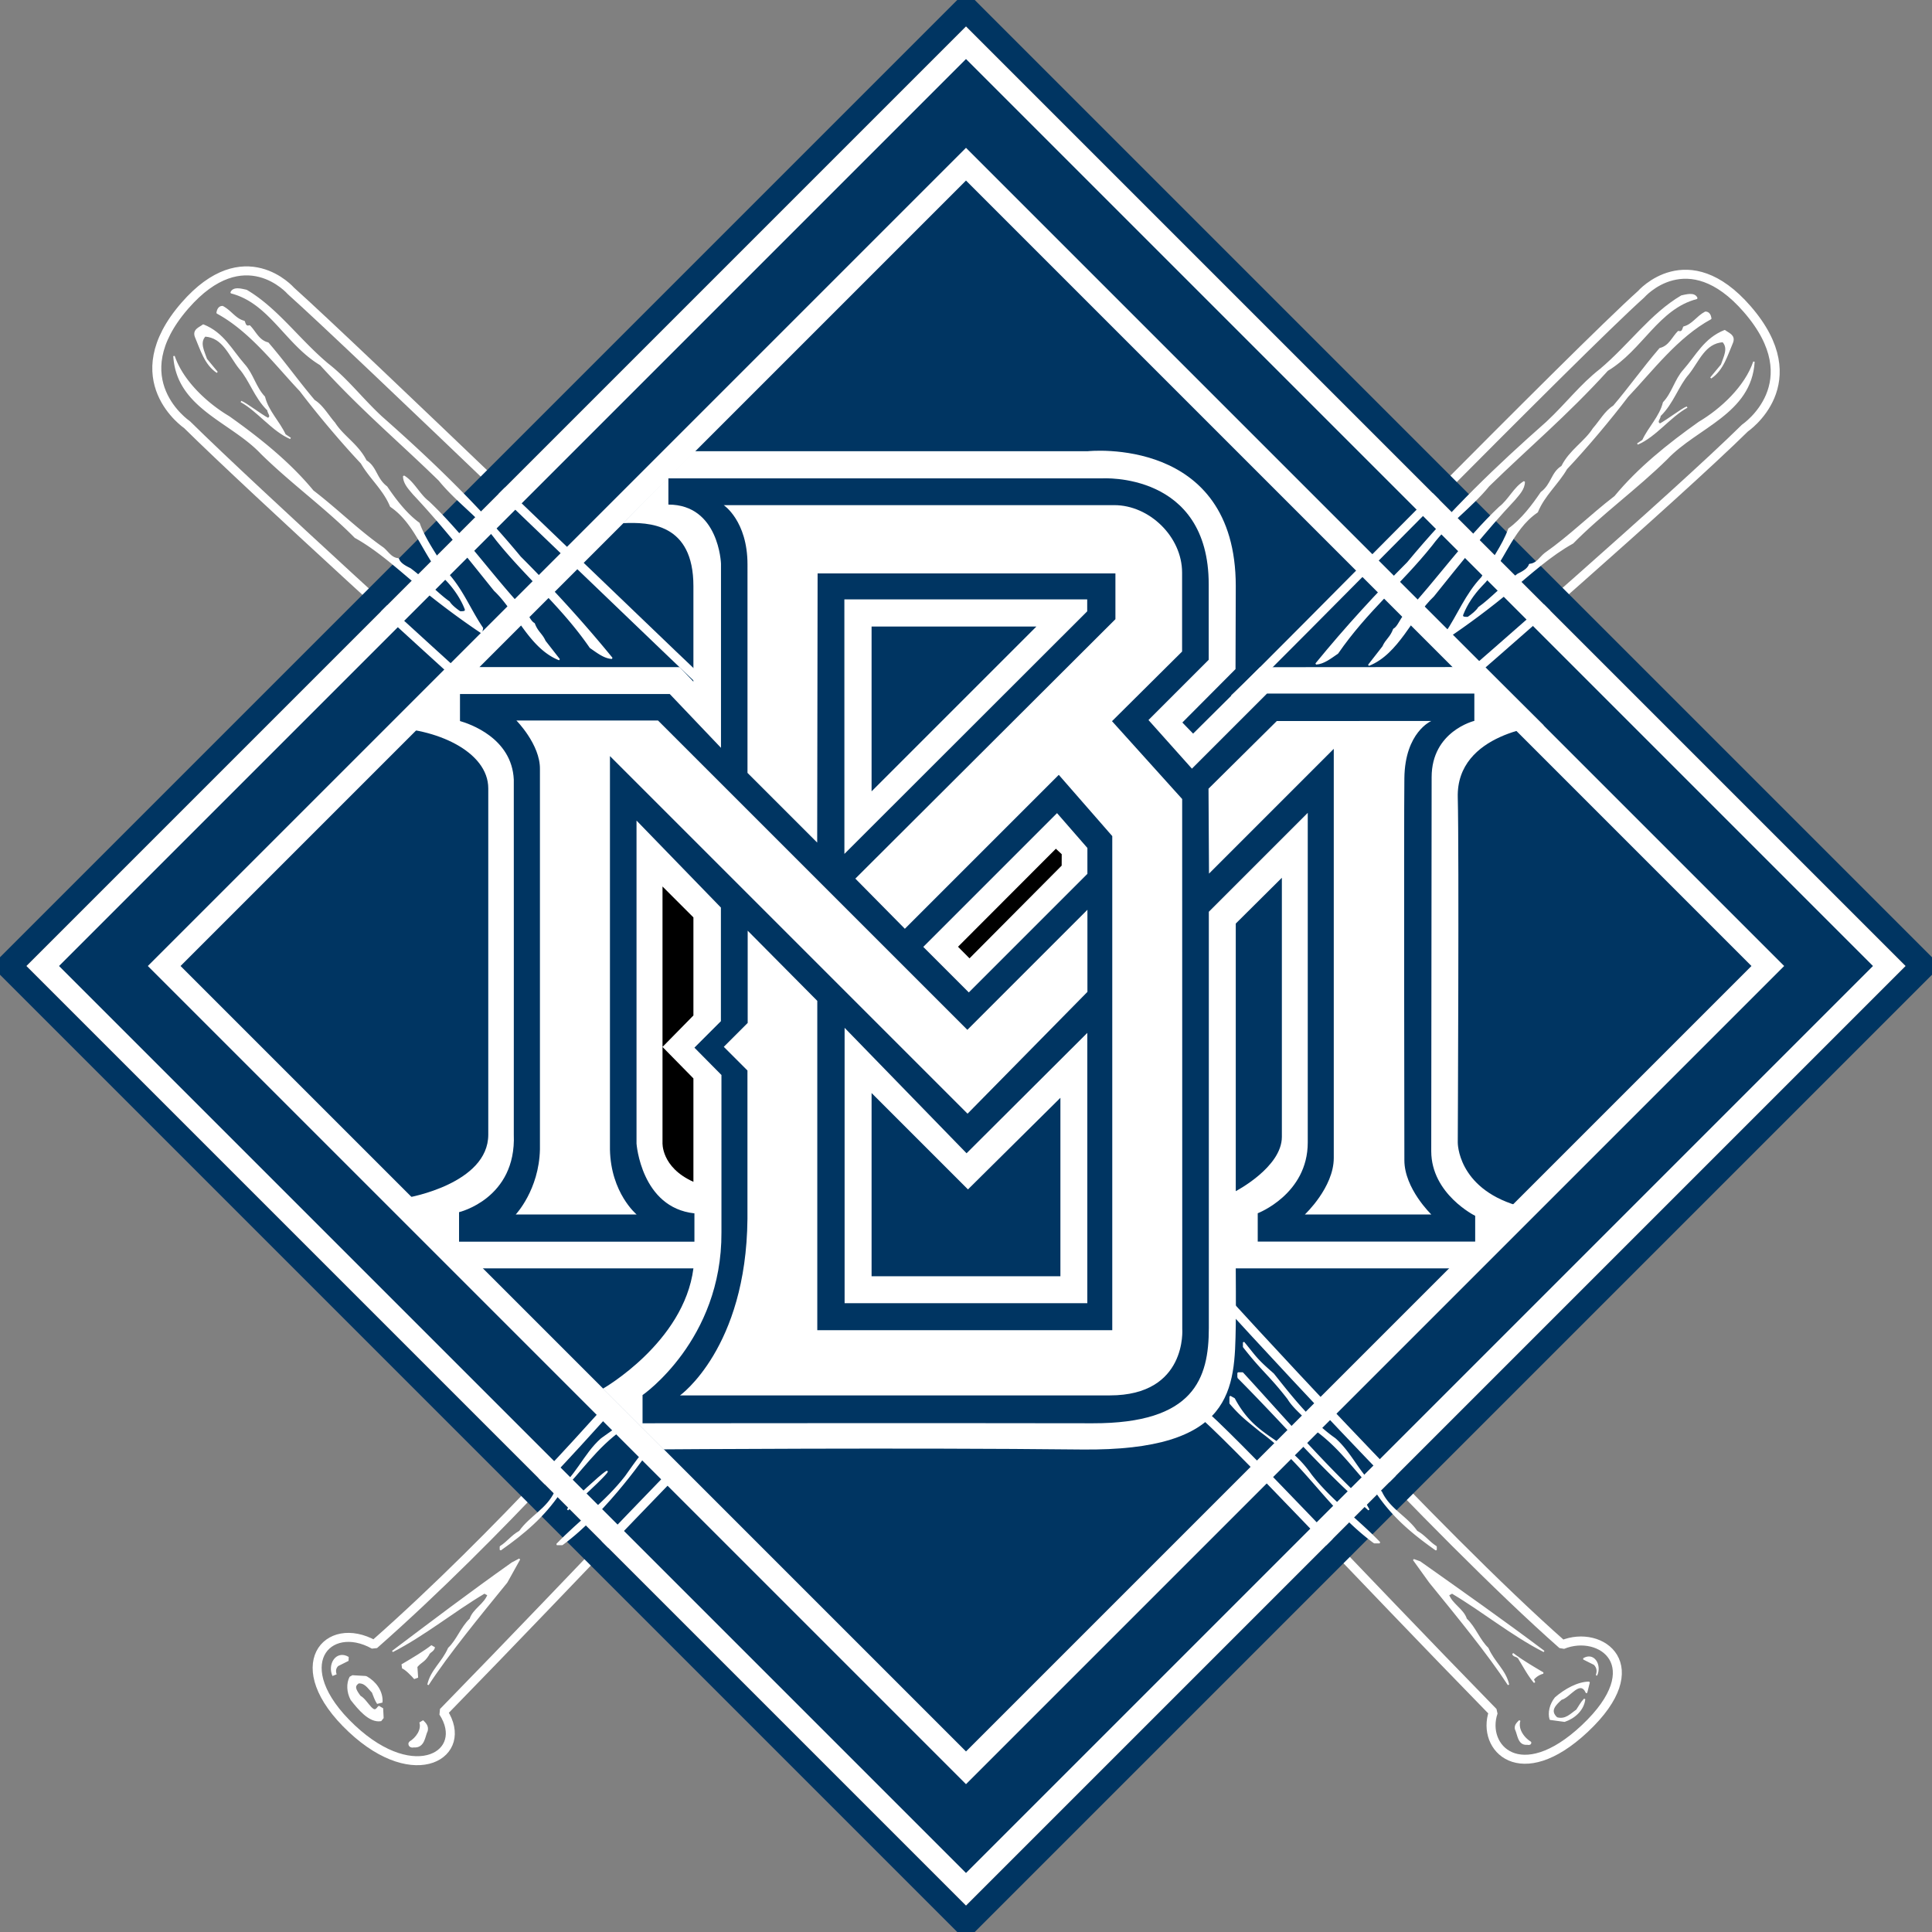<svg xmlns="http://www.w3.org/2000/svg" width="2500" height="2500" viewBox="0 0 288.47 288.47"><rect x="0" y="0" width="288.47" height="288.47" fill="#808080" stroke="none"/><path fill="#fff" d="M284.531 144.235L144.235 3.939 3.939 144.235 144.235 284.53l140.296-140.295z"/><path fill="#003562" d="M279.656 144.235L144.235 8.812 8.812 144.235l135.423 135.422 135.421-135.422z"/><path d="M92.979 207.886s-18.227 21.038-37.125 37.687c-6.948-3.894-13.326 3.155-3.323 12.538 9.542 8.949 17.689 3.709 13.646-2.468 21.331-21.853 38.483-40.481 44.391-45.449" fill="none" stroke="#fff" stroke-width="1.343" stroke-linecap="square" stroke-linejoin="bevel" stroke-miterlimit="2"/><path d="M56.765 255.089c-1.244 1.743-2.142-1.051-3.222-1.532-.717-.953-1.346-1.889-.116-2.642 1.286-.109 1.812.896 2.492 1.571.246.59.405 1.162.754 1.683.115-1.513-.898-2.795-2.118-3.484l-1.964-.113c-.431.818-.391 2 .135 3.006 1.083 1.386 2.636 3.246 4.114 2.972l-.075-1.461z" fill="#fff" stroke="#fff" stroke-width=".886" stroke-linejoin="bevel" stroke-miterlimit="2.613"/><path fill="#fff" d="M266.398 144.235L144.235 22.071 22.071 144.235l122.164 122.164 122.163-122.164z"/><path fill="#003562" d="M261.514 144.235L144.235 26.957 26.957 144.235l117.278 117.278 117.279-117.278z"/><path d="M218.551 101.606s31.754-27.592 41.992-37.695c0 0 9.936-6.708.336-17.757-8.895-10.238-15.844-2.215-15.844-2.215-9.668 8.66-54.693 54.688-60.266 59.924m-2.705 89.379s32.324 35.682 51.223 52.33c5.773-2.383 13.326 3.155 3.322 12.538-9.543 8.949-15.49 2.902-13.645-2.468-21.332-21.853-38.484-40.481-44.393-45.449M68.576 101.103S38.165 73.511 27.927 63.407c0 0-9.935-6.708-.335-17.756 8.895-10.238 15.843-2.215 15.843-2.215 9.668 8.66 55.268 52.699 60.84 57.935" fill="none" stroke="#fff" stroke-width="1.343" stroke-linecap="square" stroke-linejoin="bevel" stroke-miterlimit="2"/><path d="M103.657 67.368h58.787s22.07-2.35 22.07 20.14l-.037 12.395-7.938 7.976 1.607 1.658 9.984-9.918 33.57-.025 8.799 8.728s-13.09 1.007-12.838 10.741c.209 8.054 0 51.524 0 51.524s-.084 6.713 8.793 9.398l-9.398 9.398h-32.543s.043 6.211 0 8.56c-.168 9.399-.168 18.737-22.992 18.485-26.516-.292-62.434-.023-62.434-.023l-9.063-9.062s12.084-6.882 13.511-17.959H71.492l-10.574-10.573s11.987-2.056 11.987-9.398v-51.692c0-5.539-7.888-9.063-15.081-9.063l8.992-9.062 34.673.018 2.045 2.164V87.512c0-9.398-6.629-9.566-10.489-9.398l10.612-10.746z" fill="#fff"/><path d="M164.543 71.429s15.943-1.04 15.932 15.835v11.247l-8.994 8.996 6.486 7.26 11.209-11.209h30.961v4.077s-6.377 1.524-6.377 8.405l-.059 55.854c.016 6.412 6.562 9.643 6.562 9.643v3.844h-32.469v-4.229s7.469-2.845 7.469-10.565v-49.221l-14.77 14.77v62.143c0 7.552-2.189 14.266-17.328 14.232-20.309-.046-67.225 0-67.225 0v-4.209s11.865-8.178 11.781-24.289V160.51l-4.036-4.082 3.954-3.954v-16.966L95.04 122.521v48.232s.691 9.566 8.646 10.414v4.229H68.542v-4.406s8.56-2.014 8.173-11.58c0 0 .013-52.717 0-53.002-.285-6.243-6.663-8.354-8.034-8.748v-4.032h31.326l7.645 8.031V84.151s-.301-8.812-7.853-8.812v-3.911h64.744v.001z" fill="#003562"/><path d="M108.062 75.424h58.327c5.203 0 10.111 4.699 10.111 10.07v11.79l-10.465 10.396 10.477 11.622.014 79.11s.773 9.937-10.809 9.937h-64.179s9.885-7.049 10.066-26.35v-22.163l-3.532-3.532 3.566-3.566v-13.775l10.393 10.477v49.175h44.044V124.84l-7.986-9.146-22.983 22.983-7.393-7.49 38.832-38.736V85.62h-44.467l-.062 40.187-10.406-10.405V84.278c-.002-6.505-3.548-8.854-3.548-8.854z" fill="#fff"/><path d="M77.102 107.577h21.145l46.191 46.19 17.927-17.928v12.26l-17.898 18.188-53.394-53.394v58.733c.125 6.511 3.982 9.709 3.982 9.709h-18.05s3.475-3.668 3.614-9.709v-56.793c.049-3.661-3.517-7.256-3.517-7.256zM180.445 117.76l10.195-10.1 23.076-.013s-3.943 1.663-4.027 8.544c-.084 6.882 0 57.045 0 57.045 0 4.229 4.027 8.103 4.027 8.103h-18.889s4.32-4.041 4.32-8.438V111.81l-18.629 18.63-.073-12.68z" fill="#fff"/><path fill="#fff" d="M126.08 127.498l-.006-38.001h36.258v1.782l-36.252 36.219z"/><path fill="#003562" d="M130.137 93.55v24.608l24.607-24.608h-24.607z"/><path fill="#fff" d="M137.857 141.382l6.797 6.798 17.707-17.707v-3.861l-4.533-5.202-19.971 19.972z"/><path d="M184.514 137.899l6.883-6.839v38.686c0 4.53-6.883 8.106-6.883 8.106v-39.953z" fill="#003562"/><path d="M98.92 132.361v38.224s-.252 3.691 4.615 5.874v-15.44l-4.615-4.699 4.615-4.699v-14.644l-4.615-4.616z"/><path fill="#fff" d="M126.109 153.466v41.119h36.239v-40.363l-18.029 17.975-18.21-18.731z"/><path fill="#003562" d="M130.137 163.2l14.392 14.392 13.803-13.678v26.643h-28.195V163.2z"/><path d="M158.52 129.247l.007-1.708-.873-.815-14.612 14.638 1.716 1.729 13.762-13.844z"/><path fill="none" stroke="#003562" stroke-width="3.692" stroke-linejoin="bevel" d="M287.164 144.235L144.235 1.306 1.306 144.235l142.929 142.929 142.929-142.929z"/><path d="M49.947 250.104c-.202-.604-.135-1.142.335-1.611l1.611-.806c-1.544-.939-2.618.94-1.946 2.417zM62.097 250.49l-.117-1.712c.873-1.008 1.107-.738 1.779-1.812.202-.537.789-.588.856-1.058-1.007.806-2.887 1.946-4.498 2.887.537.135 1.577 1.226 1.98 1.695zM61.795 260.577c1.343.134 1.343-1.41 1.746-2.216.135-.604-.269-.939-.604-1.275.402 1.275-.604 2.618-1.612 3.222-.067.269.202.336.47.269z" fill="#fff" stroke="#fff" stroke-width=".671" stroke-linejoin="bevel" stroke-miterlimit="2.613"/><path d="M72.301 237.853c.202 0 .336.269.604.201-.47 1.477-2.215 2.216-2.686 3.692-1.343 1.275-1.946 3.155-3.222 4.364-.94 2.147-2.619 3.289-3.089 5.438 3.021-4.633 7.653-10.271 11.749-15.307l1.913-3.44-1.107.587c-6.445 4.565-11.883 8.694-17.857 13.191 4.834-2.483 9.063-5.975 13.695-8.726zM74.718 231.407c3.626-2.551 6.512-5.035 8.862-8.525 3.29-3.357 5.371-6.714 9.331-9.533.94-1.611.47-1.007-3.087 1.477-2.686 2.35-3.894 5.975-6.915 7.922-1.208 2.618-3.76 3.692-5.304 5.908-1.208.671-1.812 1.611-2.887 2.282v.469zM83.95 230.603c6.847-5.035 13.023-14.267 13.023-14.267-2.835 3.34.47-1.577-3.557 4.129-2.955 3.827-6.916 6.646-10.272 10.138h.806zM85.359 224.358l-.604 1.074c7.787-6.981 7.72-7.854.604-1.074zM199.721 97.511c4.297-6.243 9.465-10.406 14.029-16.112 2.486-3.357 5.842-5.572 8.527-8.862 5.975-5.84 11.547-10.473 17.723-17.253 5.17-3.089 7.586-9.265 13.359-10.742-.336-.872-1.611-.47-2.283-.335-4.564 2.685-7.719 7.25-12.084 10.943-3.02 2.35-5.035 5.102-8.055 7.921-7.453 6.579-14.299 13.158-20.744 20.946-4.498 4.498-9.197 9.6-13.695 15.105 1.141-.067 2.148-.873 3.223-1.611zM214.02 88.984c3.895-4.833 7.787-9.801 12.084-14.366.672-.806 1.477-1.611 1.477-2.686-1.477.873-2.283 2.753-3.691 3.827-5.104 4.833-9.197 10.741-14.166 16.112-.604.537-.939 1.746-1.611 2.081-.469 1.275-1.141 1.544-1.611 2.618l-2.146 2.752c4.427-1.744 6.441-7.316 9.664-10.338zM215.967 95.295c3.021-2.014 6.646-4.699 9.666-7.25 2.887-2.417 5.908-5.169 9.197-6.982 4.297-4.363 9.533-8.124 14.031-12.554 4.498-4.767 12.555-6.781 13.023-14.501-1.275 3.759-4.9 7.116-8.189 9.063-4.633 3.29-9.062 6.848-12.555 11.077-3.758 2.887-6.646 5.84-10.473 8.526-.738.604-1.207 1.544-2.281 1.611-.203.739-1.209 1.208-1.746 1.477-1.947 1.411-4.027 3.692-5.84 4.969-.27.47-1.008 1.074-1.611 1.477-.336 0-1.008.067-.807-.47.605-1.544 1.611-3.021 2.752-4.229 3.357-3.29 4.432-8.392 8.393-11.077 1.008-2.484 3.088-4.229 4.363-6.445 3.156-3.356 6.58-7.452 9.131-10.808 3.625-3.827 7.451-8.929 12.42-11.614-.068-.47-.27-.94-.807-.94-1.275.671-1.879 1.88-3.223 2.216-.133.335-.201.873-.805.671-.873.873-1.342 2.215-2.752 2.551-2.484 2.887-4.564 5.84-6.916 8.593-1.207.738-2.014 2.215-3.02 3.356-1.277 2.014-3.492 3.223-4.699 5.639-1.545.94-1.479 2.686-3.09 3.894-1.275 1.88-2.885 4.028-4.834 5.438-.871 2.484-2.75 4.967-4.027 7.25-2.416 2.551-3.559 5.639-5.438 8.392l.137.67z" fill="#fff" stroke="#fff" stroke-width=".216" stroke-linejoin="bevel" stroke-miterlimit="2.613"/><path d="M251.883 60.789c-.738.269-2.887 1.947-4.027 2.551-.672-.335 0-.806 0-1.275 1.945-1.88 2.684-4.498 4.229-6.244 1.545-1.947 2.416-4.632 5.17-4.833.939 1.007.201 2.283-.201 3.491l-1.611 1.946c1.812-1.208 2.416-3.423 3.223-5.303.402-1.075-.672-1.343-1.143-1.746-3.021 1.208-4.162 3.692-6.109 5.908-1.275 1.41-1.678 3.423-3.02 4.833-.537 2.148-2.148 3.625-3.09 5.64l-.805.537c2.685-1.142 4.833-4.095 7.384-5.505zM238.389 250.104c.201-.604.135-1.142-.336-1.611l-1.611-.806c1.544-.939 2.619.94 1.947 2.417zM236.887 252.737c-.967-2.127-2.514.677-3.771.966-.967.87-1.836 1.74-.676 2.804 1.354.387 2.127-.58 2.996-1.16.387-.58.678-1.16 1.16-1.644-.193 1.644-1.547 2.804-2.996 3.287l-2.127-.29c-.291-.967 0-2.224.773-3.189 1.449-1.258 3.383-2.32 5.027-2.32l-.386 1.546zM216.84 237.853c-.201 0-.336.269-.604.201.469 1.477 2.215 2.216 2.684 3.692 1.344 1.275 1.947 3.155 3.223 4.364.939 2.147 2.617 3.289 3.088 5.438-3.02-4.633-7.652-10.271-11.748-15.307l-2.416-3.357.939.336c6.445 4.565 12.555 8.862 18.529 13.359-4.834-2.483-9.064-5.975-13.695-8.726z" fill="#fff" stroke="#fff" stroke-width=".216" stroke-linejoin="bevel" stroke-miterlimit="2.613"/><path d="M228.924 250.741l.201.471c-.873-1.008-1.611-2.417-2.283-3.491-.201-.537-.873-.335-.939-.806 1.006.806 2.887 1.947 4.498 2.887a2.942 2.942 0 0 0-1.477.939zM228.051 260.409c-1.344.135-1.344-1.41-1.746-2.216-.135-.604.27-.939.604-1.275-.402 1.275.605 2.618 1.611 3.223.068.268-.202.336-.469.268zM214.422 231.407c-3.625-2.551-6.512-5.035-8.861-8.525-3.289-3.357-5.369-6.714-9.332-9.533-.939-1.611-2.885-2.819-3.893-4.498-2.754-3.559-3.826-4.129-6.646-7.754v-.671c1.879 2.282 1.812 2.45 4.43 4.732 2.619 3.29 5.641 7.184 9.199 9.667 2.686 2.35 3.893 5.975 6.914 7.922 1.207 2.618 3.76 3.692 5.303 5.908 1.209.671 1.812 1.611 2.887 2.282v.47h-.001zM205.191 230.333c-6.848-5.034-10.205-11.682-16.918-16.581-2.08-1.712-2.92-2.283-4.598-4.229v-1.008l.604.336c3.289 6.176 7.418 5.639 11.447 11.346 2.953 3.826 6.914 6.646 10.27 10.137h-.805v-.001zM184.859 205.679v-.672h.67c6.781 7.385 11.137 12.571 18.252 19.352l.605 1.074c-7.786-6.982-11.941-12.101-19.527-19.754zM88.145 96.671c-4.297-6.243-9.466-10.405-14.031-16.111-2.484-3.356-5.84-5.572-8.526-8.862-5.975-5.84-11.547-10.473-17.724-17.253-5.169-3.088-7.586-9.265-13.359-10.741.336-.873 1.611-.47 2.283-.336 4.565 2.686 7.72 7.25 12.084 10.943 3.021 2.35 5.035 5.102 8.056 7.921 7.452 6.579 14.299 13.158 20.744 20.946 4.498 4.498 9.197 9.6 13.695 15.105-1.141-.067-2.148-.873-3.222-1.612zM73.846 88.146c-3.894-4.834-7.788-9.801-12.084-14.366-.671-.806-1.477-1.611-1.477-2.686 1.477.872 2.283 2.752 3.692 3.827 5.102 4.833 9.197 10.741 14.165 16.112.604.537.94 1.746 1.611 2.081.47 1.275 1.141 1.544 1.611 2.618l2.148 2.753c-4.43-1.747-6.444-7.319-9.666-10.339zM71.898 94.456c-3.021-2.014-6.646-4.699-9.667-7.251-2.887-2.416-5.908-5.168-9.197-6.981-4.296-4.363-9.533-8.123-14.031-12.554-4.498-4.767-12.554-6.78-13.024-14.501 1.275 3.76 4.901 7.116 8.19 9.063 4.632 3.29 9.063 6.848 12.554 11.077 3.76 2.887 6.646 5.841 10.473 8.526.738.604 1.208 1.544 2.282 1.611.202.738 1.208 1.208 1.746 1.477 1.947 1.41 4.028 3.692 5.84 4.967.269.47 1.007 1.075 1.611 1.478.335 0 1.007.067.806-.471-.604-1.544-1.611-3.021-2.752-4.229-3.357-3.289-4.43-8.391-8.392-11.076-1.006-2.484-3.088-4.229-4.364-6.445-3.155-3.357-6.579-7.452-9.13-10.809-3.625-3.826-7.452-8.928-12.419-11.613.067-.47.269-.94.806-.94 1.275.671 1.88 1.879 3.222 2.215.135.335.202.873.806.671.874.873 1.343 2.215 2.752 2.551 2.484 2.886 4.565 5.841 6.915 8.593 1.209.738 2.014 2.215 3.021 3.356 1.275 2.014 3.49 3.223 4.699 5.639 1.544.94 1.477 2.685 3.088 3.894 1.275 1.879 2.887 4.028 4.833 5.438.873 2.484 2.752 4.968 4.028 7.25 2.417 2.552 3.559 5.64 5.438 8.392l-.134.672z" fill="#fff" stroke="#fff" stroke-width=".216" stroke-linejoin="bevel" stroke-miterlimit="2.613"/><path d="M35.982 59.949c.739.269 2.887 1.947 4.028 2.551.671-.335 0-.805 0-1.275-1.946-1.88-2.685-4.498-4.229-6.243-1.545-1.947-2.417-4.632-5.17-4.833-.94 1.007-.201 2.282.201 3.49l1.611 1.947c-1.812-1.208-2.417-3.424-3.222-5.303-.403-1.074.671-1.343 1.141-1.746 3.021 1.208 4.162 3.692 6.109 5.908 1.276 1.41 1.679 3.423 3.021 4.833.537 2.148 2.148 3.625 3.088 5.639l.806.537c-2.684-1.141-4.832-4.095-7.384-5.505z" fill="#fff" stroke="#fff" stroke-width=".216" stroke-linejoin="bevel" stroke-miterlimit="2.613"/></svg>